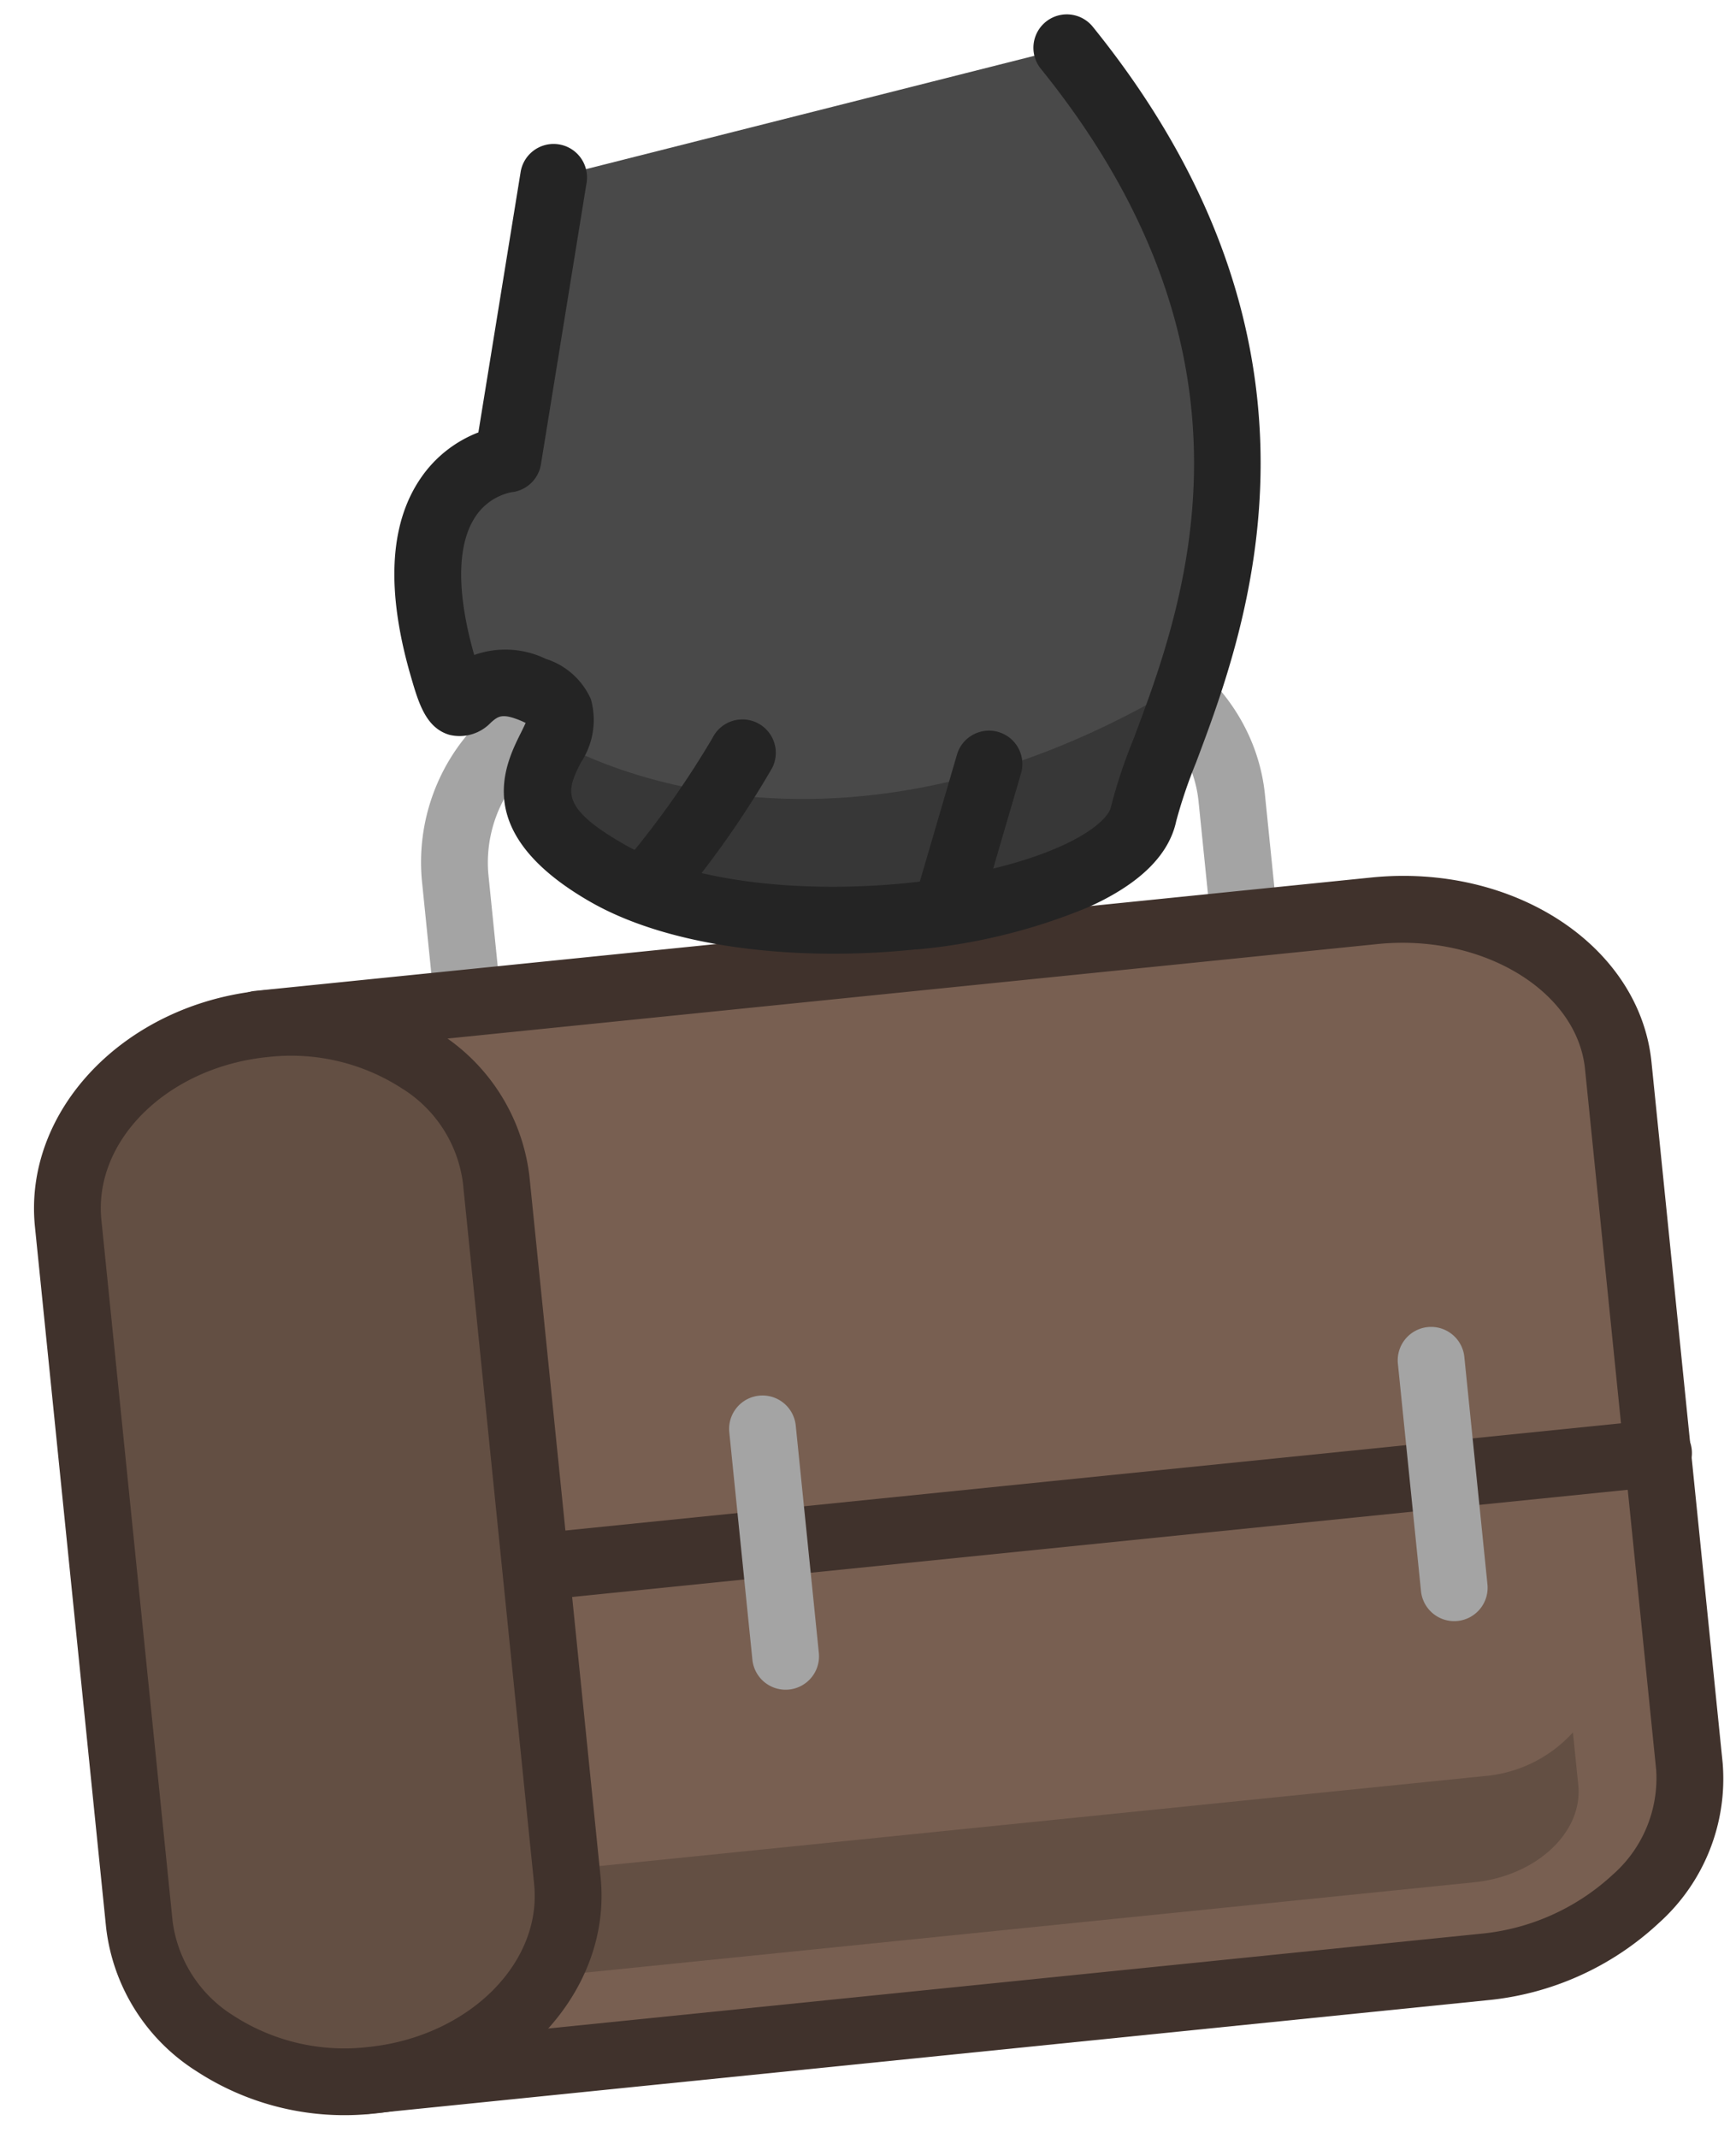 <svg xmlns="http://www.w3.org/2000/svg" width="78.797" height="97.018" viewBox="0 0 78.797 97.018"><g id="Group_132" data-name="Group 132" transform="translate(-4741.624 -6850.96)"><path id="Path_305" data-name="Path 305" d="M541.6,491.088H541.6a1.515,1.515,0,0,1-1.509-1.521l.034-8.826c.014-3.625-3.5-6.589-7.829-6.605l-16.677-.065a8.555,8.555,0,0,0-5.636,1.986,6.035,6.035,0,0,0-2.245,4.559l-.034,8.826a1.515,1.515,0,0,1-1.515,1.509h-.006a1.516,1.516,0,0,1-1.509-1.521l.035-8.826a9.015,9.015,0,0,1,3.3-6.848,11.6,11.6,0,0,1,7.57-2.715h.049l16.677.065c6,.023,10.869,4.351,10.848,9.648l-.034,8.826a1.515,1.515,0,0,1-1.515,1.509" transform="matrix(0.995, -0.105, 0.105, 0.995, 4208.124, 6465.701)" fill="#a4a4a4"></path><path id="Path_298" data-name="Path 298" d="M528.648,521.547c5.664.022,10.283,3.687,10.265,8.145l-.125,31.95c-.017,4.457-4.665,8.086-10.328,8.064l-50.892-.2.188-48.159Z" transform="matrix(0.995, -0.105, 0.105, 0.995, 4223.244, 6428.856)" fill="#785f51"></path><path id="Path_299" data-name="Path 299" d="M541.292,648.821a6.111,6.111,0,0,0,4.232-1.548l-.009,2.4c-.008,2.156-2.325,3.9-5.164,3.89l-45.743-.178.018-4.743Z" transform="matrix(0.995, -0.105, 0.105, 0.995, 4202.259, 6342.814)" fill="#634f43"></path><path id="Path_297" data-name="Path 297" d="M525.027,567.736h-.058l-50.892-.2a1.515,1.515,0,0,1-1.509-1.521l.188-48.159a1.515,1.515,0,0,1,1.515-1.509h.006l50.892.2c6.513.025,11.8,4.361,11.775,9.665l-.125,31.951a8.78,8.78,0,0,1-3.63,6.9,13.272,13.272,0,0,1-8.162,2.673M475.6,564.513l49.376.193h.047a10.234,10.234,0,0,0,6.3-2.031,5.823,5.823,0,0,0,2.464-4.523l.125-31.951c.014-3.572-4-6.6-8.756-6.623l-49.376-.193Z" transform="matrix(0.995, -0.105, 0.105, 0.995, 4227.074, 6431.958)" fill="#40322c"></path><path id="Path_300" data-name="Path 300" d="M446.369,561.368c-.017,4.457,4.36,8.121,9.728,8.142s9.774-3.609,9.792-8.066l.125-31.95c.017-4.457-4.36-8.122-9.728-8.143s-9.774,3.609-9.792,8.066Z" transform="matrix(0.995, -0.105, 0.105, 0.995, 4244.87, 6426.582)" fill="#634f43"></path><path id="Path_301" data-name="Path 301" d="M452.659,567.541h-.052a12.286,12.286,0,0,1-7.85-2.761,8.918,8.918,0,0,1-3.387-6.9l.125-31.95c.021-5.289,5.067-9.575,11.26-9.575h.052a12.287,12.287,0,0,1,7.85,2.761,8.917,8.917,0,0,1,3.387,6.9l-.125,31.95c-.021,5.29-5.067,9.576-11.26,9.576m.095-48.159c-4.527,0-8.215,2.935-8.229,6.557l-.125,31.951a5.944,5.944,0,0,0,2.3,4.567,9.254,9.254,0,0,0,5.917,2.054h.041c4.527,0,8.215-2.935,8.229-6.557l.125-31.95a5.943,5.943,0,0,0-2.3-4.567,9.254,9.254,0,0,0-5.917-2.054Zm-9.869,38.5h0Z" transform="matrix(0.995, -0.105, 0.105, 0.995, 4248.7, 6429.683)" fill="#40322c"></path><path id="Path_302" data-name="Path 302" d="M560.268,604.691h-.006l-50.446-.2a1.515,1.515,0,0,1,.006-3.03h.006l50.446.2a1.515,1.515,0,0,1-.006,3.03" transform="matrix(0.995, -0.105, 0.105, 0.995, 4196.102, 6375.564)" fill="#40322c"></path><path id="Path_303" data-name="Path 303" d="M543.129,597.886h-.006a1.515,1.515,0,0,1-1.509-1.521l.04-10.367a1.515,1.515,0,0,1,1.515-1.509h.006a1.515,1.515,0,0,1,1.509,1.521l-.04,10.367a1.515,1.515,0,0,1-1.515,1.509" transform="matrix(0.995, -0.105, 0.105, 0.995, 4174.251, 6389.757)" fill="#a4a4a4"></path><path id="Path_304" data-name="Path 304" d="M643.623,598.279h-.006a1.515,1.515,0,0,1-1.509-1.521l.04-10.367a1.515,1.515,0,0,1,1.515-1.509h.006a1.515,1.515,0,0,1,1.509,1.521l-.04,10.367a1.515,1.515,0,0,1-1.515,1.509" transform="matrix(0.995, -0.105, 0.105, 0.995, 4104.566, 6396.806)" fill="#a4a4a4"></path><path id="Path_306" data-name="Path 306" d="M541.892,387.724l-23.767,3.407-3.4,12.483s-5.561-.033-3.922,9.082c.695,3.862.668-.332,3.954,1.44,3.952,2.131-4.284,3.724,2.449,8.607s23.109,4.207,24.5-.094,11.757-17.055.184-34.926" transform="matrix(0.995, -0.105, 0.105, 0.995, 4210.153, 6524.233)" fill="#494949"></path><path id="Path_307" data-name="Path 307" d="M551.456,488.777a54.11,54.11,0,0,0,1.351-5.242c-16.96,7.417-27.629-.932-27.629-.932-.945,1.844-1.377,3.981,1.776,6.268,6.733,4.883,23.109,4.207,24.5-.094" transform="matrix(0.995, -0.105, 0.105, 0.995, 4193.547, 6459.487)" fill="#373737"></path><path id="Path_308" data-name="Path 308" d="M527.321,424.194c-5.283,0-11.017-1.189-14.49-3.707-5.035-3.652-3.2-6.547-2.312-7.938.08-.126.184-.289.262-.427-.059-.038-.134-.084-.229-.135-.793-.427-.986-.292-1.335-.047a1.957,1.957,0,0,1-1.93.357c-1.032-.425-1.241-1.586-1.462-2.816-.712-3.962-.255-6.944,1.36-8.864a5.606,5.606,0,0,1,2.847-1.822l3.146-11.545a1.515,1.515,0,1,1,2.924.8l-3.4,12.483a1.516,1.516,0,0,1-1.462,1.117h-.009a2.577,2.577,0,0,0-1.759.963c-.664.82-1.317,2.559-.687,6.2a4.216,4.216,0,0,1,3.207.514,3.346,3.346,0,0,1,1.846,2.033,3.489,3.489,0,0,1-.76,2.821c-.745,1.173-1.195,1.881,1.534,3.86,4.542,3.294,14.5,3.894,19.715,2.195,1.619-.528,2.336-1.154,2.458-1.529a23.291,23.291,0,0,1,1.336-2.947c2.882-5.744,8.248-16.434-.982-30.688a1.515,1.515,0,1,1,2.544-1.647c10.173,15.71,4.077,27.857,1.147,33.694a22.6,22.6,0,0,0-1.162,2.523c-.491,1.515-1.972,2.684-4.4,3.476a26.516,26.516,0,0,1-7.943,1.084" transform="matrix(0.995, -0.105, 0.105, 0.995, 4213.982, 6527.334)" fill="#242424"></path><path id="Path_309" data-name="Path 309" d="M535.866,490.838a1.515,1.515,0,0,1-1.061-2.6,41.345,41.345,0,0,0,4.405-5.034,1.515,1.515,0,0,1,2.554,1.631,43.27,43.27,0,0,1-4.838,5.567,1.51,1.51,0,0,1-1.06.433" transform="matrix(0.995, -0.105, 0.105, 0.995, 4186.715, 6460.273)" fill="#242424"></path><path id="Path_310" data-name="Path 310" d="M579.37,497.043a1.516,1.516,0,0,1-1.4-2.091l2.514-6.118a1.515,1.515,0,0,1,2.8,1.152l-2.514,6.118a1.516,1.516,0,0,1-1.4.94" transform="matrix(0.995, -0.105, 0.105, 0.995, 4156.168, 6459.708)" fill="#242424"></path></g></svg>